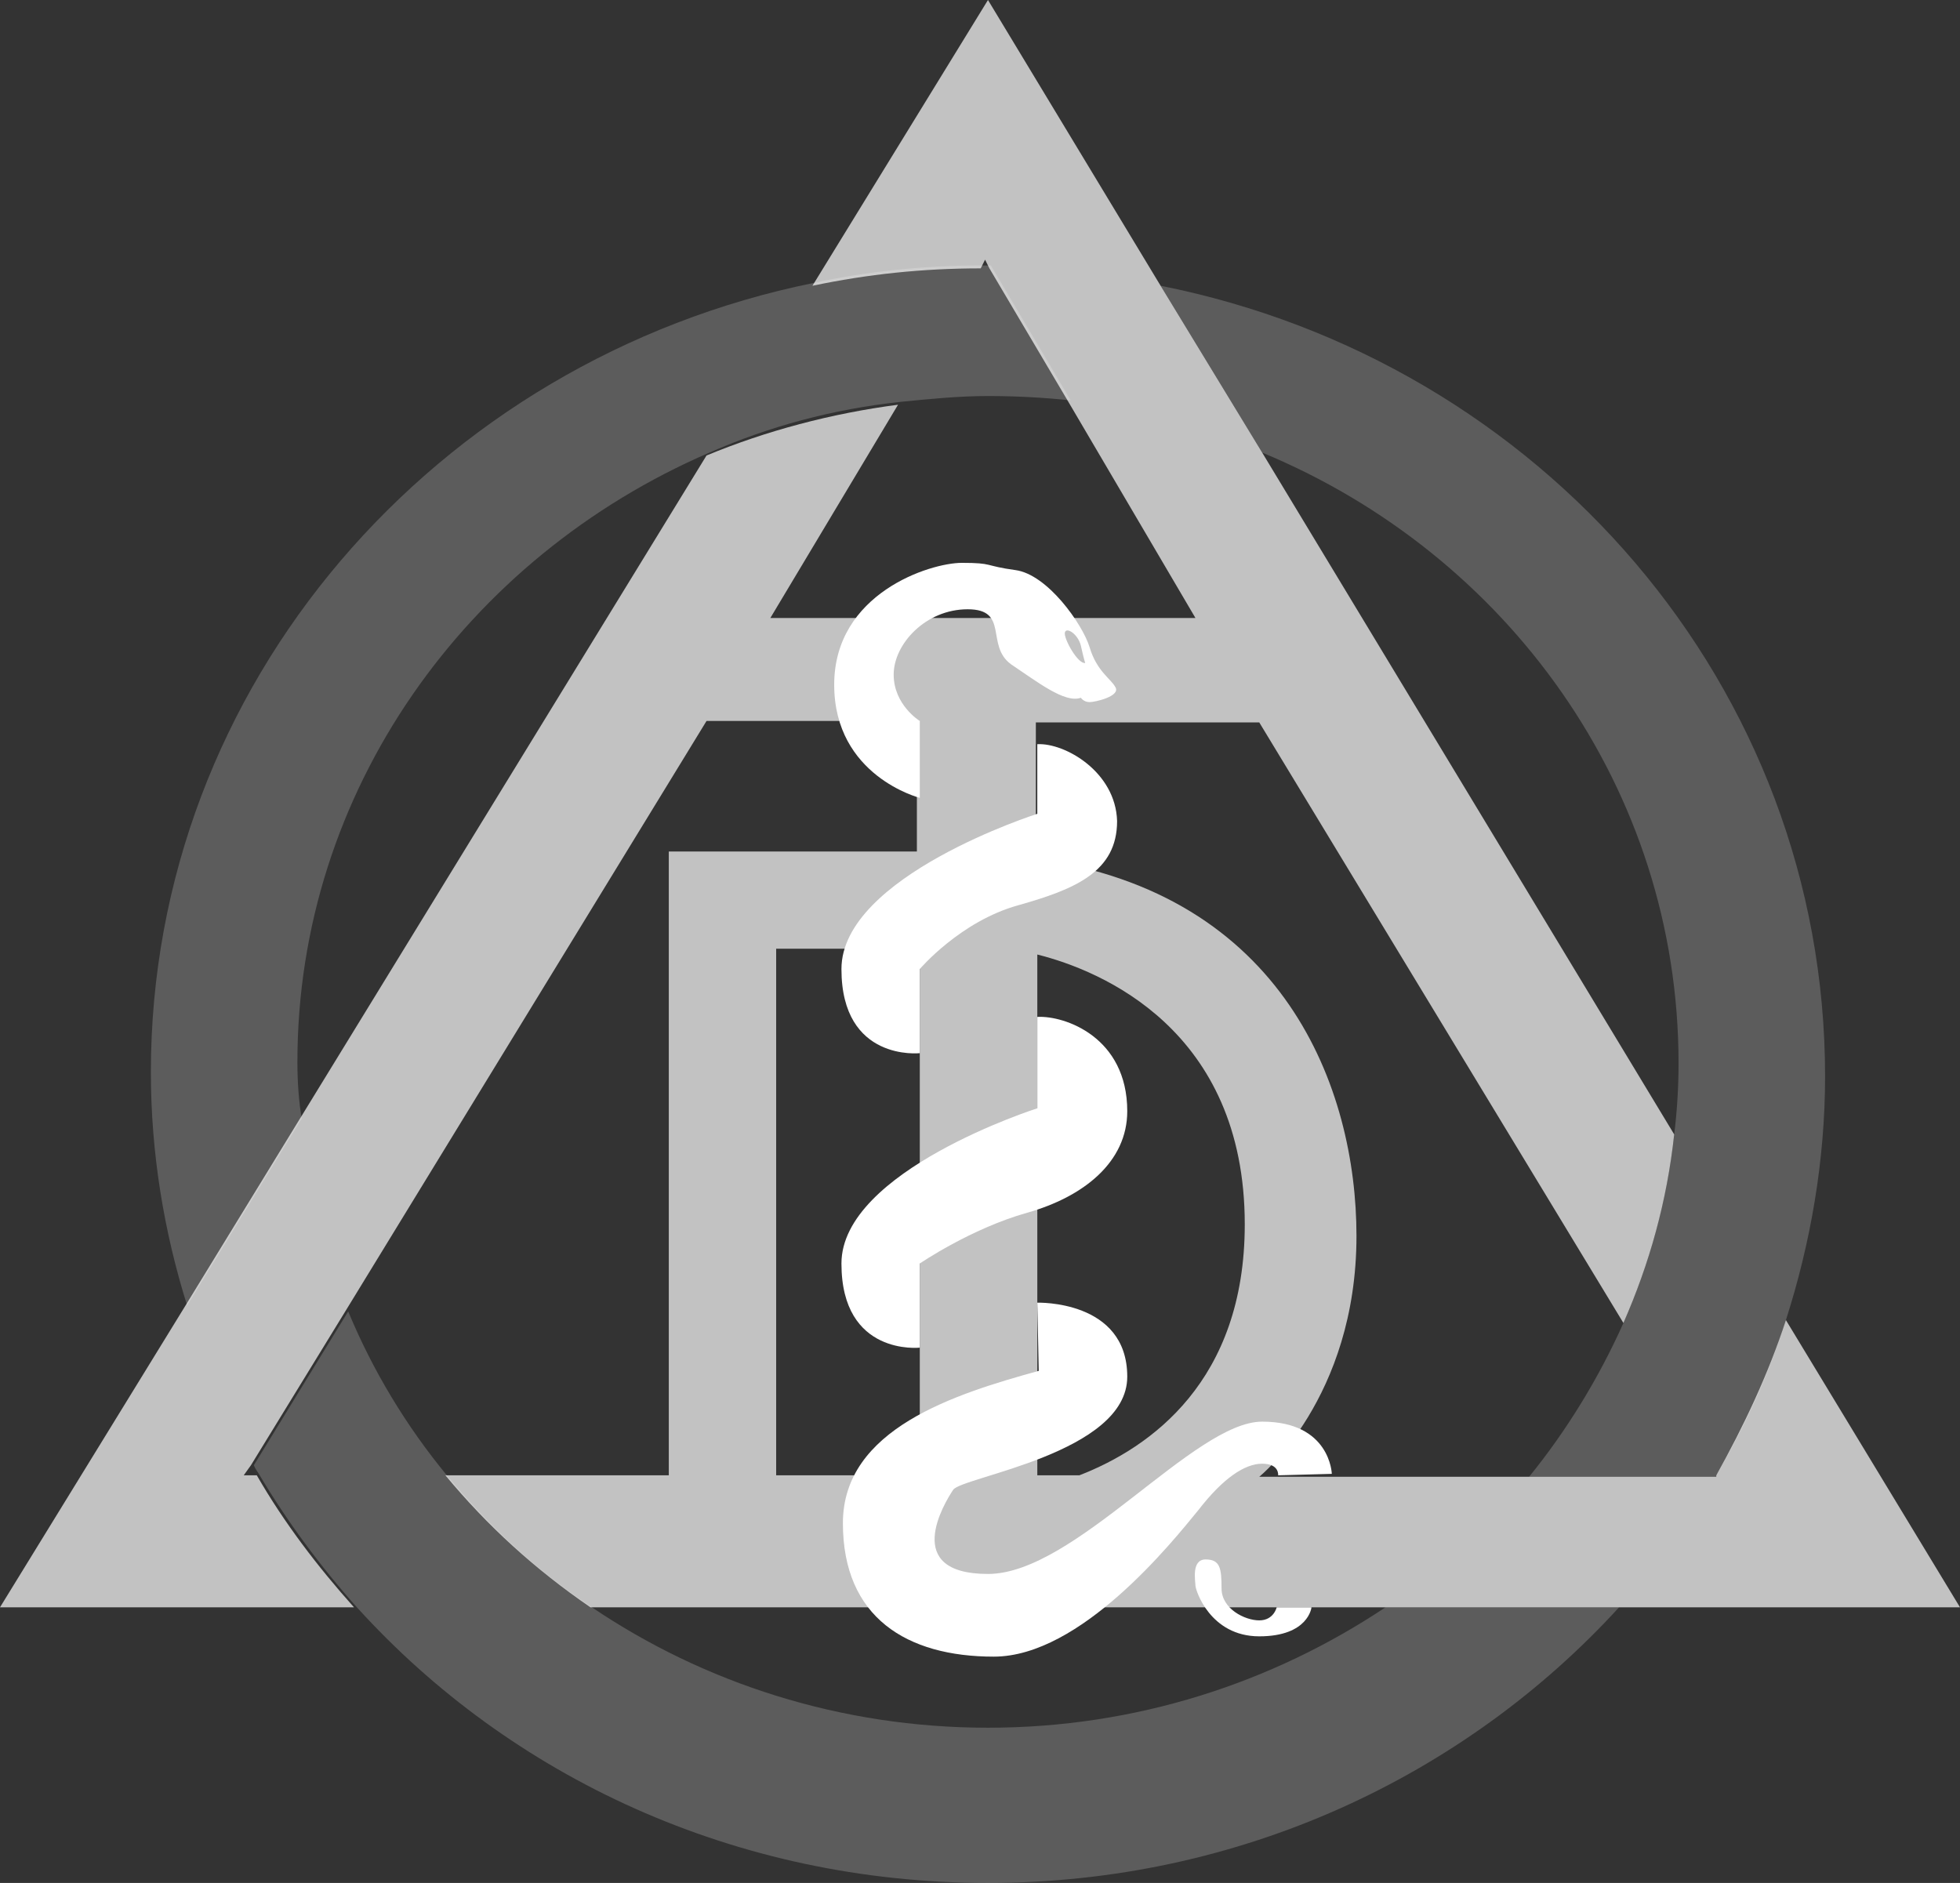 <svg enable-background="new 0 0 135.1 129.8" viewBox="0 0 135.1 129.8" xmlns="http://www.w3.org/2000/svg"><rect x="0" y="0" width="135.1" height="129.8" fill="#333333" stroke="none"/><g fill="none"><path d="m-3 190.4-1.2-2.1-1.2 2.1h1.6c.2-.1.5 0 .8 0z"/><path d="m82.5 42.5-8.7-14.8c-1.9-.2-3.8-.3-5.7-.3-2 0-4 .1-6 .4l-8.8 14.7z"/><path d="m118.3 101.7c0-.1 0 0 0 0z"/><path d="m71.5 49.7v9.3c17.2 2.4 22.1 15.8 22.1 26 0 11.2-6.7 16.6-6.7 16.6h18.5c2.6-3.2 4.8-6.8 6.5-10.6l-25.1-41.4h-15.3z"/><path d="m71.5 65.8v35.9h2.9c4.9-1.9 11.4-6.4 11.4-17.3 0-13.4-9.9-17.5-14.3-18.6z"/><path d="m46.3 58.7h17.1v-9h-14.5l-24.9 40.7c1.7 4.1 4 7.9 6.8 11.3h15.4z"/><path d="m68.1 119.1c10.2 0 19.6-3.1 27.3-8.3h-54.6c7.7 5.2 17.1 8.3 27.3 8.3z"/><path d="m115.6 73.2c0-18.9-11.8-35-28.7-42.1l28.4 47c.3-1.6.3-3.2.3-4.9z"/><path d="m17 101.7h.9c-.1-.2-.3-.5-.4-.7z"/><path d="m53.4 65.4h9.9v36.3h-9.9z"/><path d="m20.5 73.2c0 1.4.1 2.7.2 4.1l28.2-46c-16.7 7.1-28.4 23.2-28.4 41.9z"/></g><g fill="#fff" opacity=".2"><path d="m68.1 119.1c-10.2 0-19.6-3.1-27.3-8.3-3.8-2.5-7.1-5.6-10-9.1-2.8-3.4-5.1-7.2-6.8-11.3l-6.5 10.6c.1.3.3.5.4.7 1.9 3.2 4.2 6.3 6.7 9.1 10.6 11.7 26.1 19 43.5 19s32.9-7.4 43.5-19h-16.1c-7.8 5.2-17.2 8.3-27.4 8.3z"/><path d="m20.5 73.2c0-18.7 11.7-34.8 28.4-42 4.1-1.8 8.5-3 13.2-3.5 2-.2 4-.4 6-.4 1.9 0 3.8.1 5.7.3l-5.5-9.3c-.1 0-.2 0-.2 0-.1 0-.3 0-.4 0-4 0-7.9.4-11.6 1.2-26.1 5.3-45.7 27.7-45.7 54.4 0 5.6.9 11 2.5 16.1l7.9-12.9c-.2-1.1-.3-2.5-.3-3.9z"/><path d="m80 19.7 7 11.5c16.9 7 28.7 23.2 28.7 42.1 0 1.6-.1 3.3-.3 4.9-.5 4.5-1.7 8.9-3.5 13-1.7 3.8-3.9 7.4-6.5 10.6h12.9s0 0 0-.1c2-3.4 3.6-6.9 4.8-10.7 1.7-5.3 2.7-11 2.7-16.8 0-26.9-19.6-49.3-45.8-54.5z"/></g><path d="m123.1 91c-1.2 3.7-2.9 7.3-4.8 10.7v.1h-.1-12.9-18.5s6.7-5.4 6.7-16.6c0-10.2-5-23.6-22.1-26v-9.4h15.4l25.1 41.4c1.8-4.1 3-8.4 3.5-13l-28.4-47-7-11.5-11.9-19.7-12.1 19.7c3.8-.8 7.6-1.2 11.6-1.2l.3-.6.3.6 5.5 9.3 8.7 14.8h-29.3l8.8-14.7c-4.6.6-9.1 1.8-13.2 3.5l-28.2 46-7.9 12.9-12.6 20.5h24.4c-2.5-2.8-4.8-5.8-6.7-9.1h-.9l.5-.7 6.5-10.6 24.9-40.7h14.5v9c-14 0-16.7 0-17.1 0v43h-15.4c2.9 3.5 6.2 6.5 10 9.1h54.6 16.1 23.7zm-59.7 10.7h-9.9v-36.3h9.9zm11 0h-2.9v-35.9c4.4 1.1 14.3 5.2 14.3 18.6 0 10.8-6.5 15.4-11.4 17.3z" fill="#fff" opacity=".7"/><path d="m76.9 47.4c-.3-.6-1.3-1.1-1.8-2.8-.5-1.6-2.9-5-5.1-5.3s-1.5-.5-3.7-.5-8.8 2.1-8.8 8.4 5.9 7.8 5.9 7.8v-5.3s-1.8-1.1-1.8-3.2 2.2-4.5 5.1-4.5 1.2 2.5 3 3.8c1.8 1.2 3.7 2.7 4.8 2.3 0 0 .2.3.6.3s2.1-.4 1.8-1zm-3.5-3.8c.1-.4.9.1 1.1.9.2.9.3 1.2.3 1.2-.5.1-1.5-1.7-1.4-2.1z" fill="#fff"/><path d="m71.5 51.3v4.8s-13.5 4.3-13.5 10.7 5.4 5.8 5.4 5.8v-5.8s2.8-3.3 6.8-4.4c3.9-1.1 6.8-2.3 6.8-5.8-.1-3.4-3.6-5.4-5.5-5.3z" fill="#fff"/><path d="m71.5 70.1v6.3s-13.5 4.3-13.5 10.7 5.4 5.8 5.4 5.8v-5.8s3.5-2.4 7.4-3.5 6.9-3.5 6.9-7c0-5.1-4.3-6.6-6.2-6.5z" fill="#fff"/><path d="m71.5 89.8s6.2-.2 6.2 5.1-11.4 6.9-12 7.8-3.6 5.8 2.4 5.8 14.2-10.5 18.9-10.5 4.8 3.6 4.8 3.6l-3.7.1s.1-.8-1.1-.8-2.7 1-4.4 3.2c-1.8 2.2-8.1 10.1-14.1 10.1s-10.4-2.7-10.4-9.2 7.7-8.9 13.5-10.5z" fill="#fff"/><path d="m88 110.8s-.2.9-1.2.9-2.6-.8-2.6-2.2-.1-2-1.1-2-.7 1.5-.7 1.8 1 3.5 4.4 3.5 3.6-2 3.6-2-2.4 0-2.4 0z" fill="#fff"/></svg>